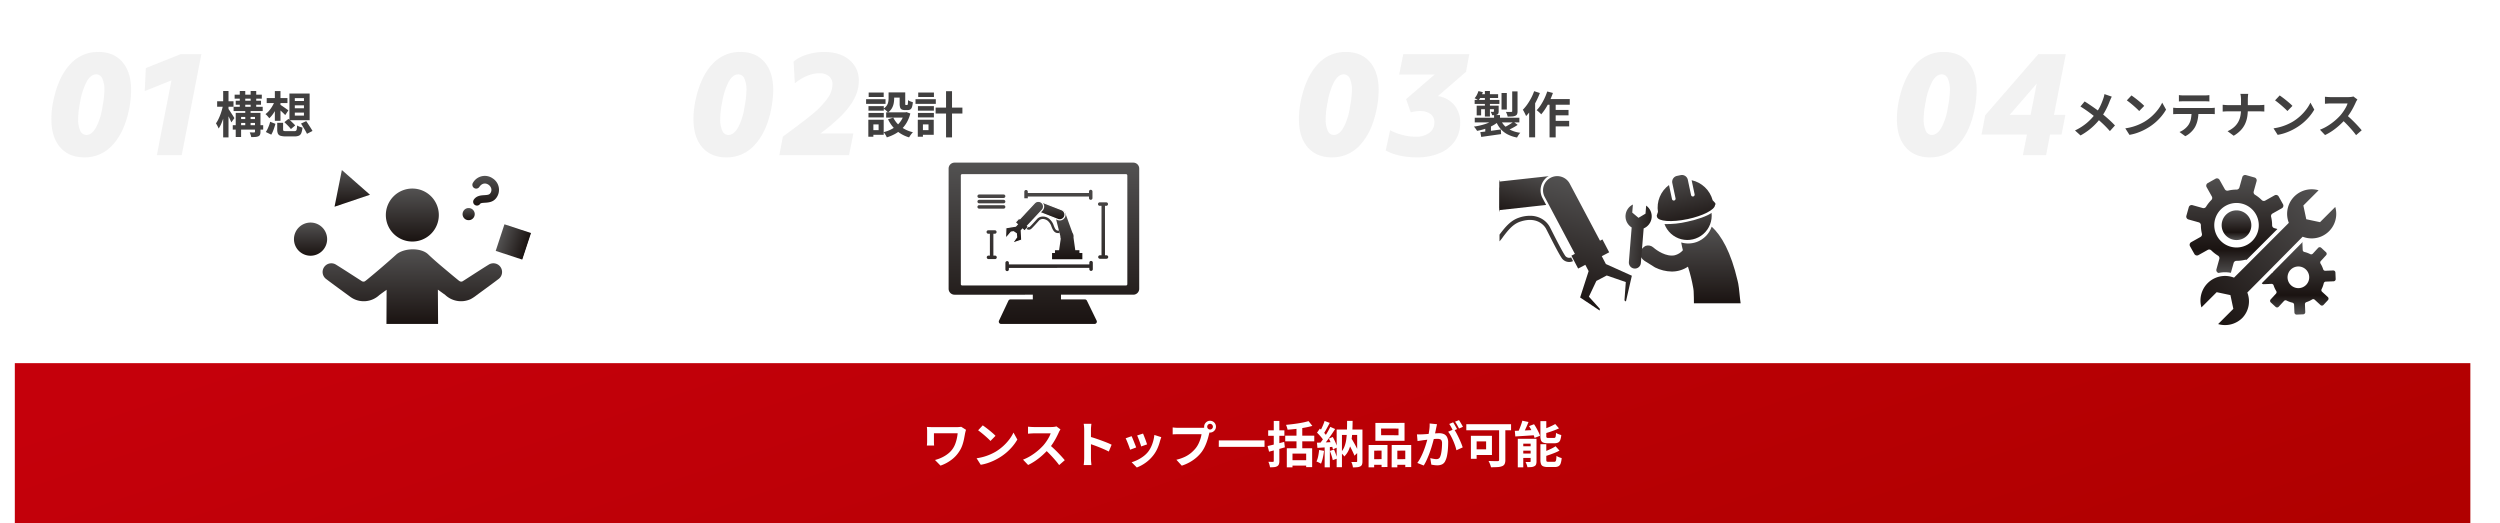 <svg xmlns="http://www.w3.org/2000/svg" xmlns:xlink="http://www.w3.org/1999/xlink" width="1012" height="211.773" viewBox="0 0 1012 211.773"><defs><linearGradient id="a" x1="0.5" x2="0.5" y2="1" gradientUnits="objectBoundingBox"><stop offset="0" stop-color="#535252"/><stop offset="1" stop-color="#1a1311"/><stop offset="1" stop-color="#535252"/></linearGradient><linearGradient id="b" x1="0.5" x2="0.5" y2="1" gradientUnits="objectBoundingBox"><stop offset="0" stop-color="#535252"/><stop offset="0.74" stop-color="#1a1311"/><stop offset="1" stop-color="#535252"/></linearGradient><filter id="i" x="726" y="0" width="286" height="159.004" filterUnits="userSpaceOnUse"><feOffset dx="3" dy="3" input="SourceAlpha"/><feGaussianBlur stdDeviation="3" result="j"/><feFlood flood-opacity="0.2"/><feComposite operator="in" in2="j"/><feComposite in="SourceGraphic"/></filter><filter id="k" x="484" y="0" width="286" height="159.004" filterUnits="userSpaceOnUse"><feOffset dx="3" dy="3" input="SourceAlpha"/><feGaussianBlur stdDeviation="3" result="l"/><feFlood flood-opacity="0.2"/><feComposite operator="in" in2="l"/><feComposite in="SourceGraphic"/></filter><filter id="m" x="242" y="0" width="286" height="159.004" filterUnits="userSpaceOnUse"><feOffset dx="3" dy="3" input="SourceAlpha"/><feGaussianBlur stdDeviation="3" result="n"/><feFlood flood-opacity="0.2"/><feComposite operator="in" in2="n"/><feComposite in="SourceGraphic"/></filter><filter id="o" x="0" y="0" width="286" height="159.004" filterUnits="userSpaceOnUse"><feOffset dx="3" dy="3" input="SourceAlpha"/><feGaussianBlur stdDeviation="3" result="p"/><feFlood flood-opacity="0.2"/><feComposite operator="in" in2="p"/><feComposite in="SourceGraphic"/></filter><clipPath id="q"><rect width="95.964" height="62.304" fill="url(#a)"/></clipPath><linearGradient id="y" x1="0.016" y1="0.298" x2="1.056" y2="0.5" gradientUnits="objectBoundingBox"><stop offset="0" stop-color="#c5000b"/><stop offset="1" stop-color="#b00000"/></linearGradient><clipPath id="ab"><rect width="60.484" height="56.519" fill="url(#b)"/></clipPath><clipPath id="ag"><rect width="77.151" height="65.305" fill="url(#a)"/></clipPath><clipPath id="al"><rect width="60" height="63" transform="translate(2)" fill="#fff"/></clipPath><clipPath id="am"><rect width="91.922" height="69.584" fill="url(#a)"/></clipPath><clipPath id="as"><path d="M22.793,18.931a36.219,36.219,0,0,1-9.14.94,9.865,9.865,0,0,0,19.055-4.535c-1.651,1.253-5.542,2.664-9.915,3.595" fill="url(#a)"/></clipPath><clipPath id="au"><path d="M20.036.095,18.87.342a2.452,2.452,0,0,0-2.089,2.735L18.147,9.5a.738.738,0,0,1-1.442.307L15.483,4.061a11.344,11.344,0,0,0-4.469,10.88l-.448,1.347a.671.671,0,0,0,.026.511.969.969,0,0,0,.019.122c.4,1.891,5.982,2.306,12.467.928,6.158-1.309,10.915-3.766,11.029-5.631a.688.688,0,0,0,.005-.939l-.958-1.046a11.337,11.337,0,0,0-8.512-8.119l1.221,5.743a.737.737,0,0,1-1.441.306L23.056,1.742A2.449,2.449,0,0,0,20.036.095" fill="url(#a)"/></clipPath><clipPath id="aw"><path d="M26.654,27.144a10,10,0,0,1-6.234.169c.229,1.2.474,2.432.689,3.154a6.5,6.5,0,0,1-3.263,2.025c-3.427.779-7.411-1.992-8.659-3.123a3.218,3.218,0,0,0-3.139-.691,4.8,4.8,0,0,0-2.157,2.261,3.221,3.221,0,0,0,.921,3.185c.05.046.309.279.729.615l4.3,2.692a15.858,15.858,0,0,0,6.749,1.66,11.729,11.729,0,0,0,6.567-1.973,64.156,64.156,0,0,1,2.152,8.706l.057.374c.04.332.045.371.055.484.009.075.012.091.035.274.076.7.12,4.384.12,5.032H44.486c-.3-1.749-.622-6.391-.965-7.963l-.252-1.139c-2.7-11.726-6.6-18.418-10.5-21.97a10.067,10.067,0,0,1-6.119,6.228" fill="url(#a)"/></clipPath><clipPath id="ay"><path d="M.018,21.505c-.01.123-.016.244-.018.365v.123a5.308,5.308,0,0,0,2.5,4.446L1.367,40.446a2.434,2.434,0,1,0,4.852.394L7.355,26.833a5.31,5.31,0,0,0,1.009-9.242L8.1,20.854,5.261,22.54,2.729,20.417l.265-3.26A5.3,5.3,0,0,0,.018,21.505" transform="translate(0 -17.157)" fill="url(#a)"/></clipPath></defs><g transform="translate(-457 -4228.17)"><g transform="matrix(1, 0, 0, 1, 457, 4228.17)" filter="url(#i)"><path d="M0,0H268V141H0Z" transform="translate(732 6)" fill="#fff"/></g><g transform="matrix(1, 0, 0, 1, 457, 4228.17)" filter="url(#k)"><path d="M0,0H247.385L268,72.852,247.385,141H0Z" transform="translate(490 6)" fill="#fff"/></g><g transform="matrix(1, 0, 0, 1, 457, 4228.17)" filter="url(#m)"><path d="M0,0H247.385L268,72.852,247.385,141H0Z" transform="translate(248 6)" fill="#fff"/></g><path d="M16.94-8.2q2.145,0,3.85-2.887a24.993,24.993,0,0,0,2.64-8.222,41.429,41.429,0,0,0,.825-6.82,11.191,11.191,0,0,0-.853-4.923,2.66,2.66,0,0,0-2.448-1.677q-2.145,0-3.8,2.833a27.078,27.078,0,0,0-2.695,8.278,36.773,36.773,0,0,0-.825,6.82,11.22,11.22,0,0,0,.852,4.9A2.66,2.66,0,0,0,16.94-8.2ZM16.225.88Q9.9.88,6.352-3.218T2.805-14.63a36.224,36.224,0,0,1,.77-7.315q1.98-9.57,6.683-14.712A15.015,15.015,0,0,1,21.78-41.8q6.27,0,9.79,4.1T35.09-26.29a41.057,41.057,0,0,1-.77,7.315Q32.5-9.57,27.748-4.345A15.02,15.02,0,0,1,16.225.88ZM55.44-8.36H37.07l1.485-7.81L60.06-40.92H71.17L66.385-16.335H71L69.465-8.36H64.79L63.195,0H53.79Zm1.485-7.975L59.4-28.985,48.455-16.335Z" transform="translate(1222.061 4291)" fill="#c2c2c2" opacity="0.2"/><path d="M16.94-8.2q2.145,0,3.85-2.887a24.993,24.993,0,0,0,2.64-8.222,41.429,41.429,0,0,0,.825-6.82,11.191,11.191,0,0,0-.853-4.923,2.66,2.66,0,0,0-2.448-1.677q-2.145,0-3.8,2.833a27.078,27.078,0,0,0-2.695,8.278,36.773,36.773,0,0,0-.825,6.82,11.22,11.22,0,0,0,.852,4.9A2.66,2.66,0,0,0,16.94-8.2ZM16.225.88Q9.9.88,6.352-3.218T2.805-14.63a36.224,36.224,0,0,1,.77-7.315q1.98-9.57,6.683-14.712A15.015,15.015,0,0,1,21.78-41.8q6.27,0,9.79,4.1T35.09-26.29a41.057,41.057,0,0,1-.77,7.315Q32.5-9.57,27.748-4.345A15.02,15.02,0,0,1,16.225.88ZM37.565,0l1.43-7.535q8.58-6.27,11.935-9.075a33.807,33.807,0,0,0,6.188-6.463A9.938,9.938,0,0,0,59.07-28.6a4.178,4.178,0,0,0-1.4-3.382,5.925,5.925,0,0,0-3.932-1.182,12.993,12.993,0,0,0-4.923,1.045A19.578,19.578,0,0,0,43.835-29.1l-.5-8.855a16.489,16.489,0,0,1,5.583-2.832A23.1,23.1,0,0,1,55.715-41.8q6.38,0,10.2,3.217a10.679,10.679,0,0,1,3.823,8.608q0,6.93-7.15,14.08a76.172,76.172,0,0,1-8.415,7.1H67.54L65.78,0Z" transform="translate(734.91 4291)" fill="#c2c2c2" opacity="0.2"/><g transform="matrix(1, 0, 0, 1, 457, 4228.17)" filter="url(#o)"><path d="M0,0H247.385L268,72.852,247.385,141H0Z" transform="translate(6 6)" fill="#fff"/></g><path d="M16.94-8.2q2.145,0,3.85-2.887a24.993,24.993,0,0,0,2.64-8.222,41.429,41.429,0,0,0,.825-6.82,11.191,11.191,0,0,0-.853-4.923,2.66,2.66,0,0,0-2.448-1.677q-2.145,0-3.8,2.833a27.078,27.078,0,0,0-2.695,8.278,36.773,36.773,0,0,0-.825,6.82,11.22,11.22,0,0,0,.852,4.9A2.66,2.66,0,0,0,16.94-8.2ZM16.225.88Q9.9.88,6.352-3.218T2.805-14.63a36.224,36.224,0,0,1,.77-7.315q1.98-9.57,6.683-14.712A15.015,15.015,0,0,1,21.78-41.8q6.27,0,9.79,4.1T35.09-26.29a41.057,41.057,0,0,1-.77,7.315Q32.5-9.57,27.748-4.345A15.02,15.02,0,0,1,16.225.88Zm35.2-31.185L40.59-25.96l.44-9.3L55.165-40.92h8.36L55.55,0H45.485Z" transform="translate(475 4291)" fill="#c2c2c2" opacity="0.2"/><g transform="translate(576 4297)"><g transform="translate(0 0)" clip-path="url(#q)"><path d="M40.253,27.4A10.724,10.724,0,1,0,29.527,16.678,10.724,10.724,0,0,0,40.253,27.4Z" transform="translate(7.661 1.545)" fill="url(#a)"/><path d="M19.536,44.067c.174.12.965.717,1.125.822A9.216,9.216,0,0,0,32.2,43.97c.951-.7,1.926-1.406,2.911-2.113L35.049,55.69h20.9L55.868,41.8c1.16.836,2.362,1.708,2.99,2.168a9.322,9.322,0,0,0,10.291,1.669,16.1,16.1,0,0,0,2.374-1.569c2.972-2.185,6.028-4.383,8.96-6.616A3.527,3.527,0,0,0,76.5,31.644c-2.53,1.56-5.022,3.175-7.519,4.786-.788.491-2.346,1.533-3.12,1.991-.829.457-1.511-.281-2.111-.756l-1.722-1.412c-3.3-2.781-7.014-5.785-10.111-8.761-2.814-2.7-9.572-2.645-12.776,0-3.765,3.394-7.907,6.954-11.839,10.174a12.1,12.1,0,0,1-1.059.8,1.365,1.365,0,0,1-1.358-.23c-3.421-2.189-6.878-4.455-10.328-6.59a3.527,3.527,0,0,0-3.985,5.806c2.364,1.8,4.767,3.545,7.164,5.3Z" transform="translate(2.387 6.613)" fill="url(#a)"/><rect width="11.328" height="11.328" transform="translate(81.665 32.728) rotate(-71.809)" fill="url(#a)"/><path d="M16.007,0,21.7,5l5.689,5-7.175,2.426-7.176,2.426L14.52,7.427Z" transform="translate(3.382 0)" fill="url(#a)"/><path d="M13.422,23.593a6.711,6.711,0,1,1-6.71-6.71,6.711,6.711,0,0,1,6.71,6.71" transform="translate(0 4.381)" fill="url(#a)"/><path d="M59.061,15.16a2.755,2.755,0,0,0,.053-.476,3.083,3.083,0,0,0-.045-.484,2.258,2.258,0,0,0-.144-.46,2.464,2.464,0,0,0-2.268-1.526,2.564,2.564,0,0,0-.48.042,2.489,2.489,0,0,0-1.945,2.892,2.977,2.977,0,0,0,.14.465,2.461,2.461,0,0,0,4.689-.452" transform="translate(14.061 3.169)" fill="url(#a)"/><path d="M65.559,2.883a5.532,5.532,0,0,0-7.976,1.782,1.54,1.54,0,0,0,2.555,1.718c1.173-1.744,2.681-1.632,3.7-.946A2.788,2.788,0,0,1,64.985,6.98a2.264,2.264,0,0,1-.373,1.909c-.411.612-1.055.71-2.427.79-1.334.077-3.16.183-4.263,1.822a1.539,1.539,0,1,0,2.554,1.719c.227-.338.775-.4,1.888-.469,1.475-.086,3.5-.2,4.8-2.145a5.468,5.468,0,0,0-1.607-7.724" transform="translate(14.873 0.488)" fill="url(#a)"/></g></g><path d="M16.94-8.2q2.145,0,3.85-2.887a24.993,24.993,0,0,0,2.64-8.222,41.429,41.429,0,0,0,.825-6.82,11.191,11.191,0,0,0-.853-4.923,2.66,2.66,0,0,0-2.448-1.677q-2.145,0-3.8,2.833a27.078,27.078,0,0,0-2.695,8.278,36.773,36.773,0,0,0-.825,6.82,11.22,11.22,0,0,0,.852,4.9A2.66,2.66,0,0,0,16.94-8.2ZM16.225.88Q9.9.88,6.352-3.218T2.805-14.63a36.224,36.224,0,0,1,.77-7.315q1.98-9.57,6.683-14.712A15.015,15.015,0,0,1,21.78-41.8q6.27,0,9.79,4.1T35.09-26.29a41.057,41.057,0,0,1-.77,7.315Q32.5-9.57,27.748-4.345A15.02,15.02,0,0,1,16.225.88ZM50.38.88a31,31,0,0,1-6.9-.77A19.422,19.422,0,0,1,37.95-1.925l1.76-8.2A21.144,21.144,0,0,0,44.742-8.2,21.937,21.937,0,0,0,50.1-7.48a8.816,8.816,0,0,0,5.473-1.568,5.014,5.014,0,0,0,2.063-4.208,4.087,4.087,0,0,0-1.54-3.41,6.785,6.785,0,0,0-4.29-1.21,13.244,13.244,0,0,0-2.007.165,10.885,10.885,0,0,0-1.732.385l-1.87-5.39L57.75-32.67H43.395l1.65-8.25h26.73l-1.32,7.15L59.07-23.925a10.612,10.612,0,0,1,6.6,3.6,10.794,10.794,0,0,1,2.42,7.177A12.886,12.886,0,0,1,65.972-5.8a13.839,13.839,0,0,1-6.1,4.923A23.372,23.372,0,0,1,50.38.88Z" transform="translate(980 4291)" fill="#c2c2c2" opacity="0.2"/><path d="M8.8-7.24h2.4V-5.1H8.8Zm-.06,1.8,1.84.8A9.983,9.983,0,0,1,8.86-3.35,16.879,16.879,0,0,1,6.75-2.28a21.421,21.421,0,0,1-2.36.84,23.243,23.243,0,0,1-2.47.58,10.638,10.638,0,0,0-.59-.89,6.98,6.98,0,0,0-.69-.83Q1.82-2.74,3-3.01t2.26-.63a14.593,14.593,0,0,0,1.97-.81A7.31,7.31,0,0,0,8.74-5.44Zm2.66-.1a7.584,7.584,0,0,0,2.85,3.63A12.076,12.076,0,0,0,19.42-.08a4.985,4.985,0,0,0-.73.91,10.636,10.636,0,0,0-.59,1.01A13.615,13.615,0,0,1,14.13.49a9.536,9.536,0,0,1-2.82-2.3A11.387,11.387,0,0,1,9.44-5.14Zm5.26,1.02,1.7,1.24a21.8,21.8,0,0,1-2.03,1.22q-1.09.58-2.03.98L12.86-2.26q.62-.28,1.31-.67t1.35-.81Q16.18-4.16,16.66-4.52ZM3.24-.36Q4.3-.46,5.66-.63t2.87-.38q1.51-.21,3.01-.41l.1,1.88-4.26.6q-2.14.3-3.78.54ZM.98-6.18H19.04v1.9H.98Zm10.84-10h2.14V-9.5H11.82Zm4.32-.66H18.3V-8.8a2.939,2.939,0,0,1-.19,1.18,1.355,1.355,0,0,1-.73.66,3.968,3.968,0,0,1-1.28.27q-.76.05-1.8.05a5.414,5.414,0,0,0-.29-.98,9.015,9.015,0,0,0-.41-.92q.66.02,1.3.03t.86-.01a.548.548,0,0,0,.3-.09.321.321,0,0,0,.08-.25ZM5.08-17H7.12V-6.66H5.08Zm3.66,5.94h1.92v2.28a2.239,2.239,0,0,1-.13.86,1.054,1.054,0,0,1-.53.5,2.455,2.455,0,0,1-.85.19Q8.66-7.2,8-7.2a2.852,2.852,0,0,0-.24-.72q-.18-.38-.32-.66.34.02.65.02H8.5q.24,0,.24-.22Zm-6.98,0H9.52v1.44H3.56v2.5H1.76ZM.94-13.38H10.96v1.62H.94ZM3.12-15.7h7.32v1.54H2.52Zm-.64-1.26,1.78.44a14.036,14.036,0,0,1-.79,1.83,8.318,8.318,0,0,1-.99,1.53,4.72,4.72,0,0,0-.75-.49q-.49-.27-.81-.43a5.933,5.933,0,0,0,.92-1.34A9.94,9.94,0,0,0,2.48-16.96ZM5.24-2.26,6.5-3.52l1.04.34V.72H5.24ZM29.86-13.72h9.58v2.28H28.72Zm2.62,4.38h6.46v2.2H32.48ZM32.46-4.9H39.2v2.24H32.46Zm-1.2-8.06h2.48V1.78H31.26Zm-.94-3.84,2.3.6a32.943,32.943,0,0,1-1.31,3.22,27.031,27.031,0,0,1-1.63,2.99,20.3,20.3,0,0,1-1.8,2.45,4.6,4.6,0,0,0-.52-.56q-.34-.32-.69-.63a5.31,5.31,0,0,0-.63-.49,12.9,12.9,0,0,0,1.69-2.12,22.967,22.967,0,0,0,1.46-2.63A23.384,23.384,0,0,0,30.32-16.8Zm-5.3-.12,2.32.74a33.179,33.179,0,0,1-1.52,3.42A30.421,30.421,0,0,1,23.9-9.51a20.142,20.142,0,0,1-2.14,2.67q-.12-.3-.35-.78t-.49-.98a6.286,6.286,0,0,0-.48-.8,16.368,16.368,0,0,0,1.77-2.12,23.328,23.328,0,0,0,1.58-2.58A20.184,20.184,0,0,0,25.02-16.92ZM23-11.38l2.42-2.42V1.76H23Z" transform="translate(1053 4282)" fill="#414040"/><path d="M9.7-16.42h2.26v2.44a10.866,10.866,0,0,1-.19,1.97,6.413,6.413,0,0,1-.73,1.99,5.276,5.276,0,0,1-1.58,1.7,5.849,5.849,0,0,0-.51-.53q-.33-.31-.69-.59a5.765,5.765,0,0,0-.6-.42,4.482,4.482,0,0,0,1.35-1.32,4.093,4.093,0,0,0,.56-1.44,8.106,8.106,0,0,0,.13-1.4Zm4.48,0h2.26v4.5a1.463,1.463,0,0,0,.05.5.211.211,0,0,0,.21.1h.5a.233.233,0,0,0,.2-.13,1.523,1.523,0,0,0,.12-.56q.04-.43.06-1.31a3.089,3.089,0,0,0,.91.51,10.523,10.523,0,0,0,1.03.35,8.283,8.283,0,0,1-.34,1.94,1.817,1.817,0,0,1-.65.97,1.914,1.914,0,0,1-1.07.27H16.28a2.751,2.751,0,0,1-1.26-.24,1.343,1.343,0,0,1-.65-.81,5.15,5.15,0,0,1-.19-1.57ZM11.6-6.22a9.961,9.961,0,0,0,3.08,3.69A13.127,13.127,0,0,0,19.56-.3,5.841,5.841,0,0,0,19,.31q-.3.37-.56.76T18,1.78A13.579,13.579,0,0,1,12.89-.99,14.008,14.008,0,0,1,9.48-5.54Zm4.46-2.14h.46l.42-.1,1.56.58a14.3,14.3,0,0,1-1.41,3.57,12.272,12.272,0,0,1-2.11,2.73,12.362,12.362,0,0,1-2.74,2A18.222,18.222,0,0,1,8.98,1.78a5.152,5.152,0,0,0-.34-.71Q8.42.68,8.17.3A6.7,6.7,0,0,0,7.7-.34a14.282,14.282,0,0,0,2.9-1.05,11.121,11.121,0,0,0,2.45-1.63,9.631,9.631,0,0,0,1.86-2.22A9.938,9.938,0,0,0,16.06-8Zm-7.34,0H17v2.14H8.72Zm1.88-8.06h4.82v2.1H10.6ZM1.56-10.86h6.2v1.82H1.56Zm.08-5.5H7.72v1.8H1.64ZM1.56-8.12h6.2v1.8H1.56ZM.6-13.68H8.46v1.9H.6ZM2.66-5.36H7.72V.74H2.66v-1.9h3v-2.3h-3Zm-1.16,0H3.54V1.52H1.5Zm27.24-4.9H39.58v2.38H28.74Zm4.22-6.64h2.42V1.8H32.96ZM21.58-10.86h6.46v1.82H21.58Zm.12-5.5h6.36v1.8H21.7Zm-.12,8.24h6.46v1.8H21.58Zm-.98-5.56h8.22v1.9H20.6Zm2.08,8.32h5.3V.74h-5.3v-1.9h3.18v-2.3H22.68Zm-1.16,0H23.6V1.52H21.52Z" transform="translate(807 4282)" fill="#414040"/><path d="M16.86-14.7a8.529,8.529,0,0,0-.44.89q-.24.55-.4.91-.36,1-.9,2.17T13.9-8.38a21.417,21.417,0,0,1-1.5,2.26,28.23,28.23,0,0,1-2.09,2.45A25.06,25.06,0,0,1,7.64-1.26,26.053,26.053,0,0,1,4.2,1L1.96-1.02A22.275,22.275,0,0,0,6.68-4.01a22.731,22.731,0,0,0,3.54-3.75,15.938,15.938,0,0,0,1.95-3.09A27.8,27.8,0,0,0,13.4-13.9a7.03,7.03,0,0,0,.29-.93q.13-.53.19-.91Zm-11,1.94q.76.46,1.61,1.03t1.72,1.17q.87.6,1.66,1.18t1.43,1.06q1.6,1.26,3.12,2.62t2.74,2.66L16.08-.76Q14.76-2.28,13.4-3.57T10.46-6.18q-.54-.46-1.24-1T7.71-8.32Q6.9-8.92,6-9.53T4.16-10.72ZM24.82-15.2q.52.36,1.22.88t1.45,1.13q.75.61,1.41,1.19a13.952,13.952,0,0,1,1.08,1.04L27.94-8.88q-.38-.42-1-1t-1.34-1.2q-.72-.62-1.42-1.18t-1.24-.94ZM22.32-1.88a21.181,21.181,0,0,0,2.94-.62,20.5,20.5,0,0,0,2.56-.92A23.277,23.277,0,0,0,29.98-4.5,19.341,19.341,0,0,0,33.1-6.82a19.887,19.887,0,0,0,2.48-2.71,15.329,15.329,0,0,0,1.68-2.75l1.56,2.82a18.622,18.622,0,0,1-1.87,2.68,21.523,21.523,0,0,1-2.51,2.55,20.906,20.906,0,0,1-3.02,2.17,22.679,22.679,0,0,1-2.2,1.17,22.494,22.494,0,0,1-2.49.98A18.772,18.772,0,0,1,24,.76Zm21.7-13.46a10.181,10.181,0,0,0,1.08.11q.58.03,1.06.03H54.2q.52,0,1.08-.03t1.08-.11v2.58q-.52-.04-1.08-.06t-1.08-.02H46.18q-.52,0-1.11.02t-1.05.06ZM41.7-10.22q.44.04.95.08t.97.04h13.1q.32,0,.87-.03t.95-.09v2.6q-.36-.04-.88-.05t-.94-.01H43.62q-.44,0-.97.02t-.95.06ZM51.94-8.84a16.452,16.452,0,0,1-.34,3.51,11.37,11.37,0,0,1-.98,2.79,8.22,8.22,0,0,1-.96,1.4A10.258,10.258,0,0,1,48.28.22,8.584,8.584,0,0,1,46.6,1.3L44.26-.4A8.022,8.022,0,0,0,46.3-1.6a7.66,7.66,0,0,0,1.58-1.66A6.931,6.931,0,0,0,48.9-5.82a16.43,16.43,0,0,0,.26-3Zm17.22-4.64q0-.5-.06-1.19a5.73,5.73,0,0,0-.2-1.15h3.18a10.484,10.484,0,0,0-.12,1.17q-.04.71-.04,1.19v3.94a17.846,17.846,0,0,1-.26,3.11,11.131,11.131,0,0,1-.89,2.81,9.706,9.706,0,0,1-1.74,2.52,12.857,12.857,0,0,1-2.83,2.2L63.72-.72a10.343,10.343,0,0,0,2.63-1.66,7.911,7.911,0,0,0,1.67-2.06,8.361,8.361,0,0,0,.88-2.4,13.437,13.437,0,0,0,.26-2.68v-3.96Zm-7.42,2.06,1.04.09q.58.05,1.18.05H76.42q.7,0,1.29-.04t.89-.08v2.72q-.3-.02-.95-.05T76.4-8.76H64.04q-.66,0-1.24.03t-1.06.07ZM84.82-15.2q.52.36,1.22.88t1.45,1.13q.75.61,1.41,1.19a13.954,13.954,0,0,1,1.08,1.04L87.94-8.88q-.38-.42-1-1t-1.34-1.2q-.72-.62-1.42-1.18t-1.24-.94ZM82.32-1.88a21.181,21.181,0,0,0,2.94-.62,20.5,20.5,0,0,0,2.56-.92A23.277,23.277,0,0,0,89.98-4.5,19.341,19.341,0,0,0,93.1-6.82a19.888,19.888,0,0,0,2.48-2.71,15.33,15.33,0,0,0,1.68-2.75l1.56,2.82a18.622,18.622,0,0,1-1.87,2.68,21.522,21.522,0,0,1-2.51,2.55,20.906,20.906,0,0,1-3.02,2.17,22.678,22.678,0,0,1-2.2,1.17,22.494,22.494,0,0,1-2.49.98A18.772,18.772,0,0,1,84,.76Zm33.96-11.68q-.12.18-.35.56a4.27,4.27,0,0,0-.35.7q-.42.94-1.03,2.1t-1.38,2.33a23.056,23.056,0,0,1-1.63,2.19,33.36,33.36,0,0,1-2.47,2.49,27.061,27.061,0,0,1-2.84,2.26A21.776,21.776,0,0,1,103.18.84l-2.06-2.16a18.606,18.606,0,0,0,3.14-1.56,23.453,23.453,0,0,0,2.82-2.04,23.345,23.345,0,0,0,2.24-2.14,17.982,17.982,0,0,0,1.25-1.62,19.08,19.08,0,0,0,1.05-1.71,8.67,8.67,0,0,0,.68-1.57h-6.78q-.42,0-.88.03t-.87.06q-.41.03-.63.05v-2.84q.3.02.74.06t.89.06q.45.02.75.02h7.06a8.438,8.438,0,0,0,1.21-.08,5.2,5.2,0,0,0,.85-.18ZM111.8-7.34q.78.62,1.66,1.44t1.74,1.7q.86.88,1.59,1.69t1.23,1.41L115.74.88Q115-.14,114.05-1.24t-2-2.19Q111-4.52,109.92-5.5Z" transform="translate(1295 4282)" fill="#414040"/><path d="M8.42-13.06H18.66v1.62H8.42ZM7.56-10.6H19.34v1.72H7.56ZM7.22-3.14H19.54v1.76H7.22ZM9.6-5.64h7.64v1.58H9.6ZM7.98-15.52h11v1.64h-11ZM10.06-17h2.22v7.18H10.06Zm2.22,7.36h2.16v7.26H12.28ZM14.46-17h2.26v7.16H14.46ZM8.42-8.14H17.1V-6.5H10.6V1.64H8.42Zm7.8,0h2.22V-.5A3.086,3.086,0,0,1,18.26.68a1.316,1.316,0,0,1-.68.66,3.641,3.641,0,0,1-1.21.27q-.71.05-1.67.05a6.868,6.868,0,0,0-.26-.97q-.18-.53-.36-.93.56.02,1.1.02h.72q.32,0,.32-.3ZM.9-12.84H7.52v2.22H.9ZM3.34-17H5.5V1.78H3.34ZM3.3-11.32l1.32.44q-.2,1.2-.52,2.47t-.72,2.5a23.847,23.847,0,0,1-.87,2.29A10.471,10.471,0,0,1,1.5-1.8a7.874,7.874,0,0,0-.49-1.08Q.68-3.5.42-3.9a10.928,10.928,0,0,0,.92-1.54,20.431,20.431,0,0,0,.82-1.88q.38-1,.67-2.03T3.3-11.32Zm2.1,1.5a6.935,6.935,0,0,1,.53.73q.35.53.76,1.16t.74,1.16q.33.53.45.75L6.64-4.3q-.18-.46-.47-1.08T5.55-6.66q-.33-.66-.63-1.24T4.4-8.86Zm19.82,5.7H27.6V-1.4q0,.44.23.55a3.044,3.044,0,0,0,1.05.11H32.1a1.277,1.277,0,0,0,.69-.15.976.976,0,0,0,.33-.65,11.945,11.945,0,0,0,.16-1.5,3.169,3.169,0,0,0,.63.35,8.213,8.213,0,0,0,.8.3q.41.13.73.21A7.978,7.978,0,0,1,34.98.01a1.937,1.937,0,0,1-.96,1.07,4.164,4.164,0,0,1-1.74.3H28.64a6.863,6.863,0,0,1-2.1-.25A1.669,1.669,0,0,1,25.51.28a3.883,3.883,0,0,1-.29-1.66Zm2.9-.26L29.76-5.7q.46.38.97.86t.99.95q.48.47.78.83L30.76-1.58a9.808,9.808,0,0,0-.72-.86q-.46-.5-.97-1.01T28.12-4.38Zm6.74.56,2.1-.98q.42.6.9,1.34t.92,1.43q.44.69.72,1.21L37.26.34q-.24-.54-.65-1.26T35.73-2.4Q35.26-3.16,34.86-3.82Zm-12.5-.72,2.14.84q-.2.7-.46,1.5T23.47-.65A9.152,9.152,0,0,1,22.8.68L20.6-.4a8.309,8.309,0,0,0,.71-1.24q.33-.7.61-1.45A11.449,11.449,0,0,0,22.36-4.54Zm-1.4-9.6h8.4v2.04h-8.4Zm3.3-2.82h2.28V-4.94H24.26ZM24.2-12.8l1.62.52a16.924,16.924,0,0,1-1,2.4,17.789,17.789,0,0,1-1.32,2.2A10.2,10.2,0,0,1,22-5.96a8.81,8.81,0,0,0-.72-.89,6.677,6.677,0,0,0-.82-.79,8.217,8.217,0,0,0,1.47-1.37,12.553,12.553,0,0,0,1.29-1.82A15.461,15.461,0,0,0,24.2-12.8Zm2.2,1.36q.26.14.73.45t1,.68q.53.37.96.68l.65.47L28.46-7.24q-.28-.32-.71-.73t-.9-.85q-.47-.44-.92-.82t-.75-.62Zm5.94.26V-10h3.7v-1.18Zm0,2.94v1.2h3.7v-1.2Zm0-5.86v1.16h3.7V-14.1Zm-2.18-1.88h8.18v10.8H30.16Z" transform="translate(544 4282)" fill="#414040"/><g transform="translate(-7 -1284.717)"><path d="M0,0H994V64.77H0Z" transform="translate(470 5659.891)" fill="url(#y)"/><path d="M18.04-13.4q-.04.14-.12.41t-.14.53q-.06.26-.1.4-.18,1.04-.43,2.31a20.007,20.007,0,0,1-.7,2.59A10.829,10.829,0,0,1,15.3-4.64a12.821,12.821,0,0,1-3.21,3.43A16.212,16.212,0,0,1,7.72,1.1L5.48-1.18a15.2,15.2,0,0,0,2.75-.99,13.1,13.1,0,0,0,2.61-1.62,8.816,8.816,0,0,0,2-2.21,9.4,9.4,0,0,0,.88-1.8,16.257,16.257,0,0,0,.6-2.05A16.959,16.959,0,0,0,14.66-12H5.06v3.34q0,.22.01.69a9.24,9.24,0,0,0,.07.95H2.2q.04-.48.07-.86t.03-.78v-4.22q0-.42-.03-.85t-.07-.83l1.12.05q.64.03,1.34.03h9.56q.5,0,.99-.04t.89-.1Zm6.78-1.8q.52.36,1.22.88t1.45,1.13q.75.61,1.41,1.19a13.952,13.952,0,0,1,1.08,1.04L27.94-8.88q-.38-.42-1-1t-1.34-1.2q-.72-.62-1.42-1.18t-1.24-.94ZM22.32-1.88a21.181,21.181,0,0,0,2.94-.62,20.5,20.5,0,0,0,2.56-.92A23.277,23.277,0,0,0,29.98-4.5,19.341,19.341,0,0,0,33.1-6.82a19.887,19.887,0,0,0,2.48-2.71,15.329,15.329,0,0,0,1.68-2.75l1.56,2.82a18.622,18.622,0,0,1-1.87,2.68,21.523,21.523,0,0,1-2.51,2.55,20.906,20.906,0,0,1-3.02,2.17,22.679,22.679,0,0,1-2.2,1.17,22.494,22.494,0,0,1-2.49.98A18.772,18.772,0,0,1,24,.76ZM56.28-13.56q-.12.18-.35.56a4.27,4.27,0,0,0-.35.7q-.42.94-1.03,2.1T53.17-7.87a23.055,23.055,0,0,1-1.63,2.19,33.362,33.362,0,0,1-2.47,2.49A27.061,27.061,0,0,1,46.23-.93,21.776,21.776,0,0,1,43.18.84L41.12-1.32a18.606,18.606,0,0,0,3.14-1.56,23.453,23.453,0,0,0,2.82-2.04,23.345,23.345,0,0,0,2.24-2.14,17.981,17.981,0,0,0,1.25-1.62,19.081,19.081,0,0,0,1.05-1.71,8.67,8.67,0,0,0,.68-1.57H45.52q-.42,0-.88.03t-.87.06q-.41.03-.63.05v-2.84q.3.02.74.06t.89.06q.45.02.75.02h7.06a8.438,8.438,0,0,0,1.21-.08,5.2,5.2,0,0,0,.85-.18ZM51.8-7.34q.78.62,1.66,1.44T55.2-4.2q.86.88,1.59,1.69T58.02-1.1L55.74.88Q55-.14,54.05-1.24t-2-2.19Q51-4.52,49.92-5.5ZM65.88-1.92v-11.5q0-.52-.05-1.2a10.5,10.5,0,0,0-.15-1.2H68.8q-.06.52-.12,1.15t-.06,1.25v11.5q0,.28.02.79t.08,1.05q.06.54.08.96H65.68q.08-.6.14-1.4T65.88-1.92Zm2.14-8.72q1,.26,2.24.67t2.5.87q1.26.46,2.37.91t1.85.83L75.84-4.6q-.84-.44-1.86-.89t-2.07-.87q-1.05-.42-2.06-.78t-1.83-.64ZM89.7-11.88q.14.32.37.91l.49,1.26q.26.67.46,1.27t.32.94l-2.4.84a8.346,8.346,0,0,0-.28-.96q-.2-.58-.44-1.23t-.48-1.25q-.24-.6-.42-1Zm7.38,1.46q-.16.48-.27.82t-.21.64a19.171,19.171,0,0,1-1.04,3.03A13.372,13.372,0,0,1,93.88-3.1,14.9,14.9,0,0,1,90.71-.05a15.71,15.71,0,0,1-3.53,1.91L85.08-.28a13.557,13.557,0,0,0,2.32-.89A14.945,14.945,0,0,0,89.76-2.6a10.445,10.445,0,0,0,1.96-1.86,10.356,10.356,0,0,0,1.21-1.97,14.376,14.376,0,0,0,.88-2.38,14.809,14.809,0,0,0,.47-2.51Zm-12.02-.4q.2.38.45.98t.51,1.26q.26.66.51,1.28t.39,1.04l-2.44.92q-.12-.4-.35-1.04t-.51-1.35q-.28-.71-.53-1.31a9.175,9.175,0,0,0-.43-.92Zm30.62-3.84a1.085,1.085,0,0,0,.34.81,1.111,1.111,0,0,0,.8.33,1.135,1.135,0,0,0,.82-.33,1.085,1.085,0,0,0,.34-.81,1.118,1.118,0,0,0-.34-.82,1.117,1.117,0,0,0-.82-.34,1.1,1.1,0,0,0-.8.34A1.117,1.117,0,0,0,115.68-14.66Zm-1.24,0a2.308,2.308,0,0,1,.33-1.21,2.472,2.472,0,0,1,.87-.87,2.273,2.273,0,0,1,1.18-.32,2.363,2.363,0,0,1,1.21.32,2.368,2.368,0,0,1,.87.87,2.363,2.363,0,0,1,.32,1.21,2.273,2.273,0,0,1-.32,1.18,2.472,2.472,0,0,1-.87.87,2.308,2.308,0,0,1-1.21.33,2.221,2.221,0,0,1-1.18-.33,2.586,2.586,0,0,1-.87-.87A2.221,2.221,0,0,1,114.44-14.66Zm2.42,1.58a3.384,3.384,0,0,0-.24.67q-.1.39-.2.71-.16.74-.42,1.65t-.62,1.89a17.662,17.662,0,0,1-.85,1.94,12.9,12.9,0,0,1-1.11,1.8,14.4,14.4,0,0,1-2.1,2.24A16.547,16.547,0,0,1,108.64-.3a17.685,17.685,0,0,1-3.26,1.42l-2.18-2.4a16.947,16.947,0,0,0,3.44-1.18,12.085,12.085,0,0,0,2.51-1.6,13.863,13.863,0,0,0,1.89-1.92,9.783,9.783,0,0,0,1.13-1.82,14.741,14.741,0,0,0,.78-1.97,11.586,11.586,0,0,0,.43-1.85h-9.3q-.7,0-1.35.02t-1.03.06v-2.82q.3.04.73.08t.88.06q.45.02.77.02h9.26q.3,0,.73-.02a3.432,3.432,0,0,0,.83-.14Zm3.52,3.98h18.5v2.6l-18.52.02Zm36.32-7.82,1.54,1.94q-1.42.4-3.12.71t-3.48.51q-1.78.2-3.44.32a5.805,5.805,0,0,0-.25-.99q-.19-.57-.37-.97,1.22-.12,2.47-.27t2.45-.34q1.2-.19,2.28-.42T156.7-16.92Zm-9.44,5.9h11.76v2.28H147.26Zm.64,5.1h10.26V1.72h-2.42V-3.76H150.2V1.8h-2.3Zm1.44,4.82h7.36V1.08h-7.36Zm2.48-13.8h2.34V-4.8h-2.34Zm-11.7,8.06q.88-.18,1.98-.45t2.32-.58q1.22-.31,2.42-.63l.28,2.2q-1.66.48-3.34.94t-3.06.82Zm.24-6.34h6.56v2.22h-6.56ZM142.62-17h2.26V-.82a3.906,3.906,0,0,1-.19,1.38,1.609,1.609,0,0,1-.67.78,3.015,3.015,0,0,1-1.19.36,15.8,15.8,0,0,1-1.73.08,7.383,7.383,0,0,0-.25-1.13,6.135,6.135,0,0,0-.43-1.11q.58.02,1.11.03t.73.01a.458.458,0,0,0,.28-.1.426.426,0,0,0,.08-.3ZM172.3-8.84l1.52-1.44q.58.92,1.17,1.96t1.1,2.04q.51,1,.83,1.78l-1.64,1.58q-.3-.8-.8-1.83t-1.06-2.1Q172.86-7.92,172.3-8.84Zm-4.22-4.68h9.22v2.2h-7.08V1.74h-2.14Zm8.3,0h2.14V-.66a4.028,4.028,0,0,1-.17,1.29,1.382,1.382,0,0,1-.69.77,3.326,3.326,0,0,1-1.23.34,16.957,16.957,0,0,1-1.77.08A5.672,5.672,0,0,0,174.43.7,5.6,5.6,0,0,0,174-.38q.62.02,1.22.02h.8a.318.318,0,0,0,.36-.36Zm-4.08-3.5h2.24q-.02,2.38-.13,4.5a31.8,31.8,0,0,1-.44,3.96,14.539,14.539,0,0,1-.99,3.33,8.457,8.457,0,0,1-1.82,2.63,3.175,3.175,0,0,0-.4-.56,7.4,7.4,0,0,0-.55-.57,3.092,3.092,0,0,0-.53-.41,7.286,7.286,0,0,0,1.5-2.33,12.487,12.487,0,0,0,.77-2.95,32.444,32.444,0,0,0,.29-3.53Q172.3-14.86,172.3-17.02Zm-9.1.04,2.08.78q-.4.76-.84,1.58t-.86,1.56q-.42.74-.8,1.28l-1.6-.68q.36-.62.74-1.4t.72-1.6Q162.98-16.28,163.2-16.98Zm2.3,2.38,1.96.88q-.72,1.14-1.58,2.39t-1.72,2.4q-.86,1.15-1.62,2.01l-1.4-.78q.56-.68,1.16-1.53t1.19-1.78q.59-.93,1.11-1.86T165.5-14.6Zm-5.38,2.36,1.16-1.64q.52.46,1.07,1.01t1.02,1.1a6.007,6.007,0,0,1,.71.99l-1.22,1.86a6.56,6.56,0,0,0-.69-1.06q-.45-.58-.99-1.18T160.12-12.24Zm4.8,2.4,1.58-.66q.38.68.75,1.45t.64,1.5a7.522,7.522,0,0,1,.37,1.31l-1.7.76a9.252,9.252,0,0,0-.35-1.33q-.25-.75-.59-1.55T164.92-9.84ZM160.1-8.18q1.38-.04,3.3-.12l3.9-.16-.02,1.9q-1.86.14-3.69.26t-3.29.22Zm5.24,3.32,1.68-.54q.38.86.73,1.87t.53,1.77l-1.78.64a14.635,14.635,0,0,0-.48-1.81Q165.68-3.98,165.34-4.86Zm-4.36-.38,1.98.36a25.249,25.249,0,0,1-.48,2.84,13.415,13.415,0,0,1-.74,2.36,4.389,4.389,0,0,0-.54-.31q-.34-.17-.69-.33a5.145,5.145,0,0,0-.61-.24,9.146,9.146,0,0,0,.7-2.15A22.921,22.921,0,0,0,160.98-5.24Zm2.24-1.88h2.1V1.8h-2.1Zm22.84-6.8.02,2.7,7.04.02v-2.7Zm-2.3-2.26,11.8-.02v7.26h-11.8Zm-2.74,8.94,7.64-.02-.02,8.92-2.38.02V-4.98l-2.98.02-.02,6.74L181,1.8Zm9.34,0,7.9-.02V1.68l-2.4.02V-4.98l-3.22.02V1.78l-2.3.02ZM182-1.5l5.26-.02V.78H182Zm9.44,0,5.6-.02.02,2.3h-5.62ZM208.7-15.66q-.08.38-.18.83t-.18.83q-.08.44-.2.99t-.23,1.1q-.11.55-.23,1.07-.2.86-.5,2t-.7,2.45q-.4,1.31-.9,2.63t-1.06,2.57a17.274,17.274,0,0,1-1.2,2.25L200.72.02a15.6,15.6,0,0,0,1.31-2.11q.61-1.17,1.11-2.4t.89-2.44q.39-1.21.68-2.25t.45-1.78q.28-1.36.44-2.62a14.743,14.743,0,0,0,.12-2.38Zm6.88,2.02a14.087,14.087,0,0,1,.99,1.61q.51.95,1.01,2.01t.9,2.04q.4.98.62,1.7l-2.54,1.16a16.345,16.345,0,0,0-.53-1.86q-.35-1.02-.81-2.07t-.97-1.99a9.408,9.408,0,0,0-1.05-1.58Zm-15,2.08q.54.04,1.07.03t1.07-.03q.5-.02,1.2-.07t1.49-.11q.79-.06,1.59-.13t1.48-.11q.68-.04,1.12-.04a4.661,4.661,0,0,1,1.88.35,2.668,2.668,0,0,1,1.27,1.19,4.682,4.682,0,0,1,.47,2.28q0,1.18-.1,2.56A21.572,21.572,0,0,1,212.77-3a8.5,8.5,0,0,1-.69,2.14A2.824,2.824,0,0,1,210.77.58a4.5,4.5,0,0,1-1.97.4,9.074,9.074,0,0,1-1.22-.09Q206.92.8,206.4.7l-.42-2.64q.38.1.85.2t.9.16a5.246,5.246,0,0,0,.69.06,1.943,1.943,0,0,0,.88-.19,1.422,1.422,0,0,0,.62-.67,6.271,6.271,0,0,0,.46-1.5,18.438,18.438,0,0,0,.27-1.99q.09-1.07.09-2.05a2.345,2.345,0,0,0-.23-1.18,1.127,1.127,0,0,0-.66-.51,3.668,3.668,0,0,0-1.05-.13q-.46,0-1.24.07t-1.67.16q-.89.09-1.65.19t-1.18.14q-.44.08-1.11.17t-1.13.17Zm14.64-4.86q.26.36.55.86t.57,1q.28.5.48.88l-1.62.7q-.2-.42-.46-.92t-.54-1a6.88,6.88,0,0,0-.56-.86Zm2.38-.9q.26.38.56.88t.59,1q.29.5.45.84l-1.58.68q-.32-.62-.76-1.41a11.966,11.966,0,0,0-.86-1.35Zm16.24,2.34h2.52V-1.24a3.994,3.994,0,0,1-.28,1.67,1.818,1.818,0,0,1-1.02.89,5.776,5.776,0,0,1-1.84.37q-1.12.07-2.66.07a8.021,8.021,0,0,0-.24-.83,10,10,0,0,0-.37-.93,6.868,6.868,0,0,0-.41-.78l1.49.04q.75.02,1.35.02h.84a.743.743,0,0,0,.48-.12.561.561,0,0,0,.14-.44Zm-11.42,4h2.32v9.32h-2.32Zm.98,0h7.54V-3.2H223.4V-5.5h5.18V-8.7H223.4Zm-2.84-4.68h18.12v2.44H220.56Zm22.68-1.42,2.5.52q-.36.92-.77,1.85t-.82,1.76q-.41.83-.79,1.47l-2.1-.54a15.633,15.633,0,0,0,.75-1.56q.37-.88.7-1.8T243.24-17.08Zm-3.04,4.1,2.48-.09q1.4-.05,2.94-.13t3.1-.14l-.02,2.1-2.96.2q-1.48.1-2.84.18t-2.5.16Zm1.2,3.22h6.34V-7.8h-4.12V1.78H241.4Zm5.2,0h2.38V-.64A3.57,3.57,0,0,1,248.8.61a1.356,1.356,0,0,1-.7.73,2.947,2.947,0,0,1-1.2.34q-.7.06-1.6.06a5.888,5.888,0,0,0-.31-1.09,7.256,7.256,0,0,0-.47-1.03q.54.02,1.06.02t.7-.02a.387.387,0,0,0,.26-.06.347.347,0,0,0,.06-.24Zm-4.2,3.02h5.56v1.78H242.4Zm0,2.94h5.56v1.78H242.4Zm8.16-13.12h2.38v6.02a.919.919,0,0,0,.16.66,1.21,1.21,0,0,0,.72.14h2.2a.712.712,0,0,0,.5-.15,1.108,1.108,0,0,0,.24-.6,11.09,11.09,0,0,0,.12-1.33,2.672,2.672,0,0,0,.62.37q.38.17.78.31t.72.22a7.443,7.443,0,0,1-.41,2.02,1.857,1.857,0,0,1-.85,1.01,3.281,3.281,0,0,1-1.5.29H253.5a4.844,4.844,0,0,1-1.82-.27,1.54,1.54,0,0,1-.88-.9,5.081,5.081,0,0,1-.24-1.75Zm6,1.18,1.52,1.76q-.9.42-1.93.81t-2.09.73q-1.06.34-2.06.6a4.943,4.943,0,0,0-.29-.82q-.21-.48-.39-.82.92-.3,1.88-.67t1.83-.79Q255.9-15.36,256.56-15.74Zm-6,8.18h2.38v6.3q0,.54.17.68a1.314,1.314,0,0,0,.75.14h2.26a.733.733,0,0,0,.54-.18,1.343,1.343,0,0,0,.27-.7,12.667,12.667,0,0,0,.13-1.54,4.593,4.593,0,0,0,1,.53,8.531,8.531,0,0,0,1.1.37,8.776,8.776,0,0,1-.41,2.19,1.991,1.991,0,0,1-.86,1.11,3.126,3.126,0,0,1-1.53.32H253.5a4.776,4.776,0,0,1-1.8-.27,1.576,1.576,0,0,1-.89-.9,4.822,4.822,0,0,1-.25-1.73Zm6.14.82,1.58,1.76a17.106,17.106,0,0,1-1.98.93q-1.08.43-2.18.81t-2.16.68a5.53,5.53,0,0,0-.29-.84,7.1,7.1,0,0,0-.41-.84q.98-.32,1.98-.74t1.9-.87A14.592,14.592,0,0,0,256.7-6.74ZM245.96-14.9l2.02-.76q.5.72.97,1.56t.86,1.65a10.384,10.384,0,0,1,.59,1.47l-2.2.86a9.924,9.924,0,0,0-.51-1.46q-.35-.82-.8-1.69T245.96-14.9Z" transform="translate(837 5700.271)" fill="#fff"/></g><path d="M128.868,121.288h-.007v0Z" transform="translate(1016.537 4198.945)" fill="url(#a)"/><path d="M103.817,121.29v0h-.007Z" transform="translate(1034.457 4198.945)" fill="url(#a)"/><g transform="translate(38.842 2.588)"><g transform="translate(1303.158 4296.412)"><g clip-path="url(#ab)"><path d="M534.408,451.488a.879.879,0,0,0-.914-.842l-3.164.13a.875.875,0,0,1-.87-.6,10.492,10.492,0,0,0-1.067-2.3.876.876,0,0,1,.1-1.055l2.146-2.33a.879.879,0,0,0-.051-1.242l-1.939-1.787a.879.879,0,0,0-1.242.051l-2.146,2.33a.879.879,0,0,1-1.046.187,10.483,10.483,0,0,0-2.379-.873.875.875,0,0,1-.671-.818l-.13-3.164a.879.879,0,0,0-.914-.842l-2.635.108a.879.879,0,0,0-.842.914l.13,3.164a.876.876,0,0,1-.6.87,10.482,10.482,0,0,0-2.3,1.067.876.876,0,0,1-1.055-.1l-2.33-2.146a.879.879,0,0,0-1.242.051l-1.787,1.939a.879.879,0,0,0,.051,1.242l2.33,2.146a.878.878,0,0,1,.187,1.046,10.485,10.485,0,0,0-.873,2.379.875.875,0,0,1-.818.671l-3.164.13a.879.879,0,0,0-.842.914l.108,2.635a.879.879,0,0,0,.914.842l3.164-.13a.875.875,0,0,1,.87.6,10.487,10.487,0,0,0,1.067,2.3.876.876,0,0,1-.1,1.055l-2.146,2.33a.879.879,0,0,0,.051,1.242l1.939,1.787a.879.879,0,0,0,1.242-.051l2.146-2.33a.878.878,0,0,1,1.046-.187,10.484,10.484,0,0,0,2.379.873.875.875,0,0,1,.671.818l.13,3.164a.879.879,0,0,0,.914.842l2.635-.108a.879.879,0,0,0,.842-.914l-.13-3.164a.875.875,0,0,1,.6-.87,10.486,10.486,0,0,0,2.3-1.067.876.876,0,0,1,1.055.1l2.33,2.146a.879.879,0,0,0,1.242-.051l1.787-1.939a.879.879,0,0,0-.051-1.242l-2.33-2.146a.878.878,0,0,1-.187-1.046,10.478,10.478,0,0,0,.873-2.379.876.876,0,0,1,.818-.671l3.164-.13a.879.879,0,0,0,.842-.914ZM519.6,457.8a4.385,4.385,0,1,1,4.2-4.56,4.385,4.385,0,0,1-4.2,4.56" transform="translate(-474.033 -411.996)" fill="url(#b)"/><path d="M39.8,22.684l-4.169-1.17a1.2,1.2,0,0,1-.876-1.158,14.335,14.335,0,0,0-.411-3.439,1.2,1.2,0,0,1,.581-1.325L38.7,13.472a1.2,1.2,0,0,0,.459-1.636L37.4,8.694a1.2,1.2,0,0,0-1.636-.459l-3.774,2.119a1.2,1.2,0,0,1-1.433-.194,14.329,14.329,0,0,0-2.727-2.144A1.2,1.2,0,0,1,27.3,6.668L28.468,2.5a1.2,1.2,0,0,0-.832-1.481L24.166.044a1.2,1.2,0,0,0-1.481.832l-1.17,4.169a1.2,1.2,0,0,1-1.158.876,14.327,14.327,0,0,0-3.439.411,1.2,1.2,0,0,1-1.325-.581L13.473,1.978a1.2,1.2,0,0,0-1.636-.459L8.695,3.284a1.2,1.2,0,0,0-.459,1.636l2.119,3.774a1.2,1.2,0,0,1-.194,1.433,14.328,14.328,0,0,0-2.144,2.727,1.2,1.2,0,0,1-1.348.528L2.5,12.212a1.2,1.2,0,0,0-1.481.832l-.974,3.47A1.2,1.2,0,0,0,.877,18l4.169,1.17a1.2,1.2,0,0,1,.876,1.158,14.337,14.337,0,0,0,.411,3.439,1.2,1.2,0,0,1-.581,1.325L1.979,27.207a1.2,1.2,0,0,0-.459,1.636l1.765,3.142a1.2,1.2,0,0,0,1.636.459l3.774-2.119a1.2,1.2,0,0,1,1.433.194,14.333,14.333,0,0,0,2.727,2.144,1.2,1.2,0,0,1,.528,1.348l-1.17,4.168a1.2,1.2,0,0,0,.832,1.481l3.47.974A1.2,1.2,0,0,0,18,39.8l1.17-4.169a1.2,1.2,0,0,1,1.158-.876,14.327,14.327,0,0,0,3.439-.411,1.2,1.2,0,0,1,1.325.581L27.208,38.7a1.2,1.2,0,0,0,1.636.459L31.986,37.4a1.2,1.2,0,0,0,.459-1.636l-2.119-3.774a1.2,1.2,0,0,1,.194-1.433,14.328,14.328,0,0,0,2.144-2.727,1.2,1.2,0,0,1,1.348-.528l4.168,1.17a1.2,1.2,0,0,0,1.481-.832l.974-3.47a1.2,1.2,0,0,0-.832-1.481M24.753,28.2A9.01,9.01,0,1,1,28.2,15.927,9.01,9.01,0,0,1,24.753,28.2" transform="translate(0 0.001)" fill="url(#b)"/><path d="M249.839,241.659a6.007,6.007,0,1,1-8.179-2.3,6.007,6.007,0,0,1,8.179,2.3" transform="translate(-224.261 -224.261)" fill="url(#b)"/></g><g transform="translate(1.125 1.168)"><path d="M15.544,50.863c0-7.6-.141-31.36-.141-31.36A10.691,10.691,0,0,0,14.711,0V9.493L10.691,12.1,6.671,9.493V0a10.691,10.691,0,0,0-.693,19.5V49.922a10.691,10.691,0,0,0,.692,19.5V59.932l4.02-2.611,4.02,2.611v9.493a10.692,10.692,0,0,0,6.671-9.907,10.542,10.542,0,0,0-6.246-9.329" transform="translate(49.09) rotate(45)" fill="url(#a)"/><path d="M13.961,70.539v-10.2l-3.27-2.124-3.27,2.124v10.2L6.389,70.12a11.441,11.441,0,0,1-1.16-20.654V19.959A11.441,11.441,0,0,1,6.389-.695l1.032-.419v10.2l3.27,2.124,3.27-2.124v-10.2l1.032.419a11.44,11.44,0,0,1,1.163,20.652c.019,3.21.129,22.335.137,30A12.378,12.378,0,0,1,20.2,53.5a10.415,10.415,0,0,1,1.932,6.023,11.442,11.442,0,0,1-7.139,10.6Zm-3.27-14.113,4.77,3.1v8.717a9.9,9.9,0,0,0,5.171-8.723,9.712,9.712,0,0,0-5.826-8.655h-.012c0-7.515-.139-31.118-.141-31.356l0-.47.422-.207a9.942,9.942,0,0,0,.389-17.646V9.9L10.691,13,5.921,9.9V1.184A9.942,9.942,0,0,0,6.31,18.83l.419.206V50.389l-.419.206a9.942,9.942,0,0,0-.389,17.646V59.525Z" transform="translate(49.09) rotate(45)" fill="#fff"/></g></g></g><g transform="translate(841 4294)"><g clip-path="url(#ag)"><path d="M34.083,53.464v1.9H25.054a.941.941,0,0,0-.851.539l-3.8,8.059a.941.941,0,0,0,.851,1.342h37.81a.941.941,0,0,0,.846-1.352l-3.923-8.059a.941.941,0,0,0-.846-.529H45.491v-1.9H74.754a2.4,2.4,0,0,0,2.4-2.4V2.4a2.4,2.4,0,0,0-2.4-2.4H2.4A2.4,2.4,0,0,0,0,2.4V51.068a2.4,2.4,0,0,0,2.4,2.4ZM72.342,5.221V49.169a.554.554,0,0,1-.537.569H5.484a.554.554,0,0,1-.537-.569V5.221a.554.554,0,0,1,.537-.569H71.8a.554.554,0,0,1,.537.569M56.961,41.21H24.4v-.642a.705.705,0,1,0-1.411,0v2.648a.705.705,0,1,0,1.411,0v-.6H56.961v.516a.705.705,0,0,0,1.411,0V40.49a.705.705,0,0,0-1.411,0ZM16.71,28.787v8.852h-.567a.705.705,0,1,0,0,1.411H18.79a.705.705,0,0,0,0-1.411h-.67V28.787h.591a.705.705,0,0,0,0-1.411H16.064a.705.705,0,1,0,0,1.411Zm45.185-11.3V37.509h-.642a.705.705,0,0,0,0,1.411H63.9a.705.705,0,1,0,0-1.411h-.6V17.49h.516a.705.705,0,1,0,0-1.411H61.174a.705.705,0,1,0,0,1.411ZM37.234,28.816c0-.012,0-.024,0-.036M12.37,18.634h9.888a.705.705,0,0,0,0-1.411H12.37a.705.705,0,1,0,0,1.411m0-2.163h9.888a.705.705,0,0,0,0-1.411H12.37a.705.705,0,0,0,0,1.411M32.052,14.43v-.707H56.818v.628a.705.705,0,0,0,1.411,0V11.7a.705.705,0,0,0-1.411,0v.609H32.052v-.53a.705.705,0,1,0-1.411,0V14.43M12.37,14.308h9.888a.705.705,0,0,0,0-1.411H12.37a.705.705,0,0,0,0,1.411" fill-rule="evenodd" fill="url(#a)"/><path d="M142.046,76.774h-.933V75.652h-1.675l-.672-4.741c0-.044,0-.087-.006-.13a2.606,2.606,0,0,0-.043-.323,2.725,2.725,0,0,0,.026-.375,2.66,2.66,0,0,0-.466-1.507l-2.827-7.784a2.125,2.125,0,0,0-4.06,1.259l2.011,7.919c0,.038-.006.075-.006.113a2.663,2.663,0,0,0,.156.9l-.662,4.669h-1.675v1.122H130.03v2.564H142.3V76.774Zm-9.923-15.849a1.469,1.469,0,1,1,.759,1.934,1.469,1.469,0,0,1-.759-1.934" transform="translate(-88.162 -40.203)" fill="url(#a)"/><path d="M118.215,51.941l-8.453-3.295a2.125,2.125,0,1,0-1.544,3.96l8.453,3.295a2.125,2.125,0,0,0,1.544-3.96" transform="translate(-72.455 -32.884)" fill="url(#a)"/><path d="M117.442,56.3c-.034,0-.069,0-.1,0a2.374,2.374,0,0,1-.759-.16l-8.453-3.295a2.375,2.375,0,1,1,1.725-4.426l8.453,3.295a2.376,2.376,0,0,1-.863,4.589ZM108.99,48.75a1.876,1.876,0,0,0-.681,3.623l8.453,3.295a1.875,1.875,0,0,0,.6.127l.081,0a1.876,1.876,0,0,0,.681-3.623l-8.453-3.295A1.868,1.868,0,0,0,108.99,48.75Z" transform="translate(-72.455 -32.884)" fill="#fff"/><path d="M86.229,49.19a2.125,2.125,0,0,0-3,.108l-5.953,6.4-.28-.258L75.4,57.16l.848.781-.674.731-3.955.641-.146,4.049.564-.227,1.769-2.04.91-.125,1.137.758.117,1.407L74.72,64.907l-.119.6,3.478-1.178-.194-3.872.5-.545.822.757L80.8,58.941l-.4-.367,5.938-6.379a2.123,2.123,0,0,0-.108-3" transform="translate(-48.462 -32.966)" fill="url(#a)"/><path d="M74.271,65.879l.214-1.073,1.232-1.741-.1-1.2-.958-.638-.723.1L72.19,63.345l-.977.393L71.38,59.1l4.072-.66.446-.484-.848-.781,1.928-2.092.281.259,5.784-6.213a2.375,2.375,0,1,1,3.477,3.237l-5.767,6.2.4.367-1.927,2.092-.822-.757-.261.284.2,3.955Zm.684-.871-.024.119,2.889-.979-.19-3.788.742-.806.822.757,1.25-1.357-.4-.368,6.11-6.563a1.875,1.875,0,0,0-2.745-2.556l-6.123,6.577-.279-.257-1.25,1.357.848.781-.9.979-3.838.622-.125,3.46.151-.061,1.792-2.065,1.1-.151,1.316.877.135,1.618Z" transform="translate(-48.462 -32.966)" fill="#fff"/><path d="M111.439,75.508c-1.593,0-2.157-1.364-2.661-2.581a5.091,5.091,0,0,0-1.659-2.5c-2.064-1.352-3.281-.137-3.413.007-.072.078-.218.241-.4.446-.732.817-2.095,2.336-2.674,2.844a1.447,1.447,0,0,1-1.968.064l.672-.74-.007-.007c.108.09.336.2.645-.069.534-.467,1.921-2.015,2.588-2.759.194-.217.335-.373.412-.457a3.149,3.149,0,0,1,1.573-.88,3.989,3.989,0,0,1,3.123.715,5.927,5.927,0,0,1,2.034,2.953c.6,1.453.944,2.142,2.152,1.923l.179.984A3.326,3.326,0,0,1,111.439,75.508Z" transform="translate(-67.123 -46.982)" fill="#3a3635"/></g></g><g transform="translate(1062 4294)" clip-path="url(#al)"><g transform="matrix(0.966, 0.259, -0.259, 0.966, -23.351, -9.019)"><g clip-path="url(#am)"><path d="M49.987,60.774h2.739V57.481h4.914l1.971-13.913q0-.192.017-.382a7.668,7.668,0,0,1,.128-.949,7.85,7.85,0,0,1,1.289-5.523l8.3-22.842a6.237,6.237,0,0,1,11.914,3.695L75.354,40.8c.006.111.017.22.017.332a7.821,7.821,0,0,1-.458,2.645l1.942,13.7h4.913v3.293h3.48V68.3h-36V60.774ZM79.105,14.265a4.31,4.31,0,1,0-2.227,5.674,4.31,4.31,0,0,0,2.227-5.674" transform="translate(-49.247 1.285)" fill="url(#a)"/><path d="M33.946,10.595,58.752.927a6.237,6.237,0,0,1,4.53,11.622L38.475,22.217a6.237,6.237,0,1,1-4.53-11.622" transform="translate(-9.366 0.068)" fill="url(#a)"/><path d="M33.946,10.595,58.752.927a6.237,6.237,0,0,1,4.53,11.622L38.475,22.217a6.237,6.237,0,1,1-4.53-11.622Z" transform="translate(-9.366 0.068)" fill="url(#a)"/><path d="M61.014,0a6.737,6.737,0,0,1,2.449,13.015L38.657,22.683a6.7,6.7,0,0,1-2.152.456c-.1,0-.2.006-.293.006a6.738,6.738,0,0,1-2.448-13.016L58.57.461A6.708,6.708,0,0,1,61.014,0Zm-24.8,22.145c.083,0,.166,0,.249-.005a5.708,5.708,0,0,0,1.832-.388L63.1,12.083a5.737,5.737,0,1,0-4.167-10.69L34.127,11.061a5.738,5.738,0,0,0,2.085,11.084Z" transform="translate(-9.366 0.068)" fill="#fff"/><path d="M2.515,2.272a6.236,6.236,0,0,1,8.814.316L28.8,21.355l.822-.757,4.662,5.06L31.795,27.95l1.976,2.145,11.606,1.882L45.8,43.858l-1.656-.667-1.376-7.206-7.54-.526-3.207,2.955-1.175,6.447,5.436,3.529.35,1.75L26.431,46.683,27,35.323l-1.473-1.6-2.411,2.221-4.662-5.06,1.17-1.078L2.2,11.086a6.228,6.228,0,0,1,.316-8.814" transform="translate(45.519 0.082)" fill="url(#a)"/><path d="M2.515,2.272a6.236,6.236,0,0,1,8.814.316L28.8,21.355l.822-.757,4.662,5.06L31.795,27.95l1.976,2.145,11.606,1.882L45.8,43.858l-1.656-.667-1.376-7.206-7.54-.526-3.207,2.955-1.175,6.447,5.436,3.529.35,1.75L26.431,46.683,27,35.323l-1.473-1.6-2.411,2.221-4.662-5.06,1.17-1.078L2.2,11.086a6.228,6.228,0,0,1,.316-8.814Z" transform="translate(45.519 0.082)" fill="url(#a)"/><path d="M6.762.1a6.759,6.759,0,0,1,4.932,2.147l17.131,18.4.824-.759,5.34,5.8L32.5,27.979l1.52,1.65,11.84,1.92.471,13.061-2.623-1.056-1.355-7.1-6.941-.484-2.925,2.7L31.4,44.624l5.333,3.463.561,2.806L25.912,47.036l.578-11.529L25.5,34.43l-2.411,2.221-5.34-5.8,1.168-1.076L1.833,11.427A6.736,6.736,0,0,1,6.762.1ZM28.771,22.06,10.963,2.929a5.736,5.736,0,1,0-8.4,7.817L20.333,29.835l-1.171,1.079,3.985,4.324,2.411-2.221,1.954,2.121-.562,11.193,9.028,3.058-.139-.694L30.3,45.1l1.265-6.94,3.488-3.214,8.139.568,1.4,7.316.688.277-.386-10.7L33.52,30.561l-2.432-2.64,2.488-2.293L29.592,21.3Z" transform="translate(45.519 0.082)" fill="#fff"/><path d="M24.872,35.405a8.93,8.93,0,0,1-1.594-.152l.3-1.654c4,.727,5.214-1.688,7.006-6.02,1.23-2.972,2.623-6.341,5.734-8.38a13.568,13.568,0,0,1,4.786-2.05,9.329,9.329,0,0,1,3.9.038,8.588,8.588,0,0,1,4.295,2.4c.224.243.659.728,1.21,1.343,2.113,2.357,6.047,6.745,7.64,8.139a1.978,1.978,0,0,0,2.7.215l1.13,1.245a3.645,3.645,0,0,1-4.941-.194c-1.67-1.461-5.648-5.9-7.785-8.282-.546-.609-.978-1.091-1.194-1.325-.425-.46-4.333-4.369-10.82-.118-2.677,1.755-3.91,4.735-5.1,7.617A17.542,17.542,0,0,1,29.22,33.55,5.685,5.685,0,0,1,24.872,35.405Z" transform="translate(3.905 2.413)" fill="#3a3635"/></g></g></g><g transform="translate(1117.127 4299)"><g clip-path="url(#as)"><rect width="21.647" height="15.605" transform="matrix(0.978, -0.208, 0.208, 0.978, 11.256, 15.846)" fill="url(#a)"/></g><g clip-path="url(#au)"><rect width="27.472" height="23.799" transform="translate(6.448 0.831) rotate(-12.007)" fill="url(#a)"/></g><g clip-path="url(#aw)"><rect width="40.9" height="31.072" transform="translate(3.586 20.916)" fill="url(#a)"/></g><g transform="translate(-2.128 -5.194)"><g transform="translate(0 17.157)" clip-path="url(#ay)"><rect width="26.853" height="13.405" transform="matrix(0.081, -0.997, 0.997, 0.081, -2.096, 25.852)" fill="url(#a)"/></g></g></g></g></svg>